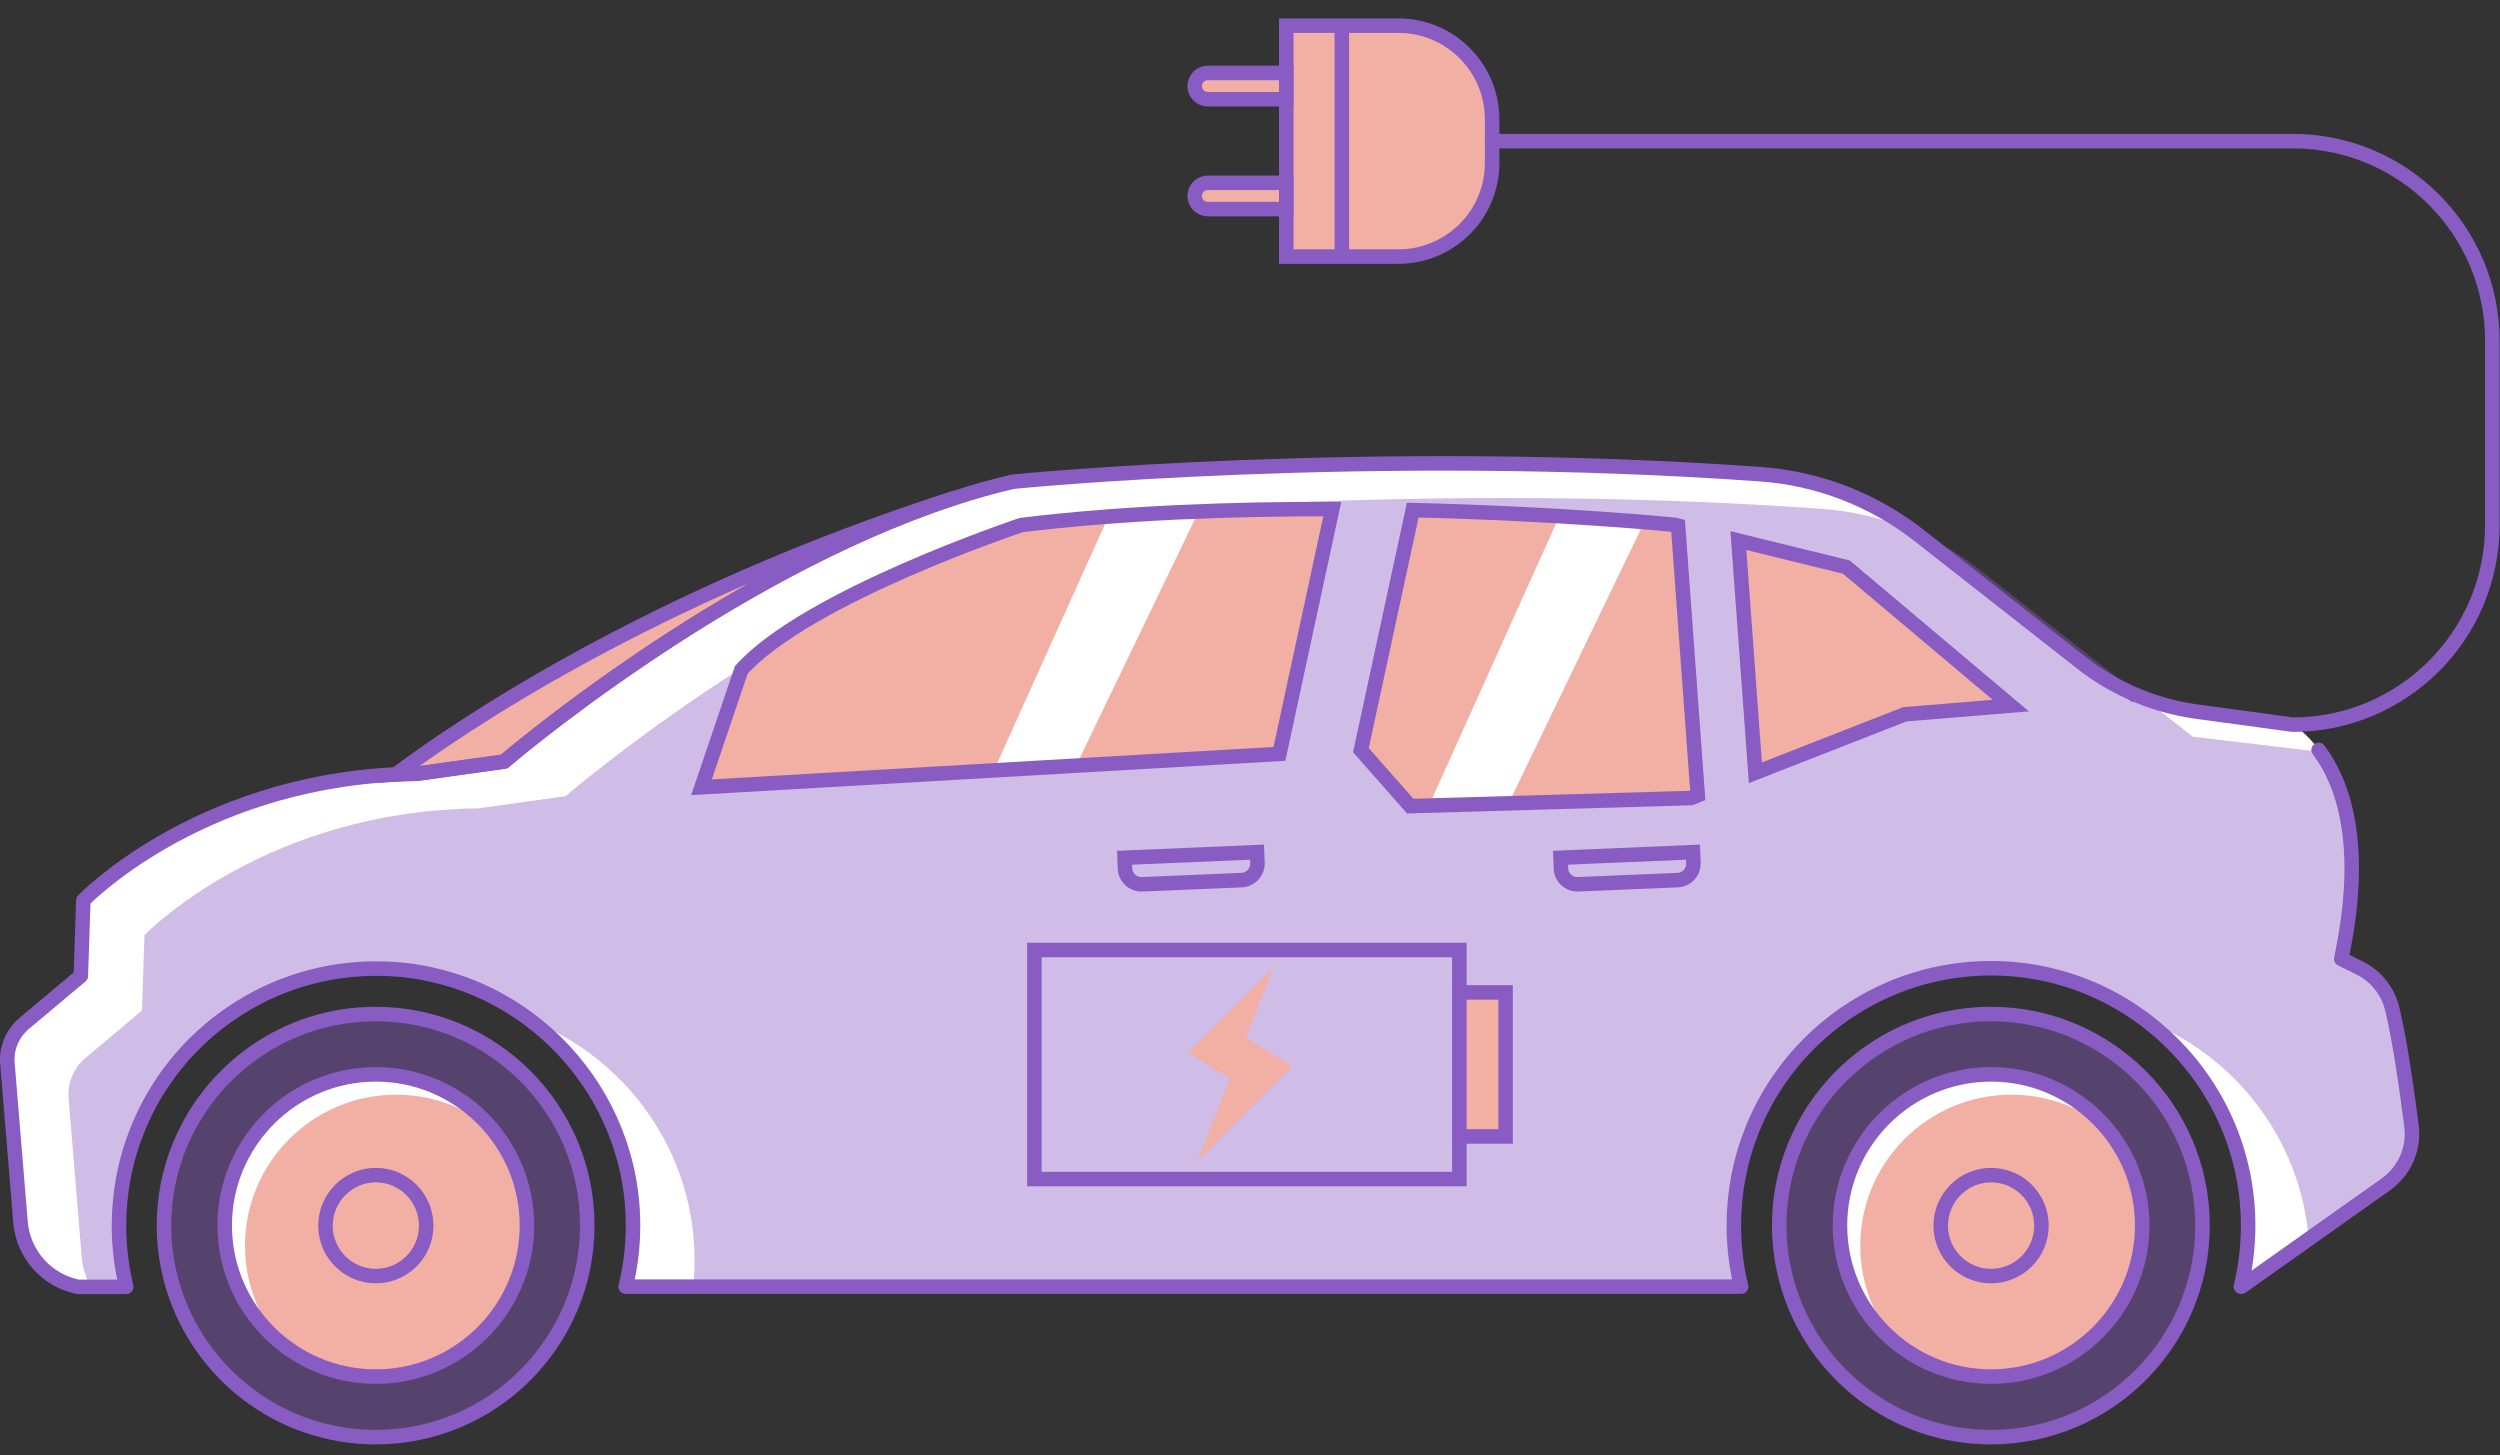 <?xml version="1.0" encoding="UTF-8" standalone="no"?> <svg xmlns="http://www.w3.org/2000/svg" xmlns:xlink="http://www.w3.org/1999/xlink" xmlns:serif="http://www.serif.com/" width="100%" height="100%" viewBox="0 0 1206 702" version="1.1" xml:space="preserve" style="fill-rule:evenodd;clip-rule:evenodd;stroke-miterlimit:2;"><rect x="0" y="0" width="1206" height="702" fill="#333333" stroke="none"/> <g transform="matrix(1,0,0,1,-248.702,-235.225)"> <g> <path d="M923.3,359L869.2,359L869.2,247.6L923.3,247.6C948.2,247.6 968.5,267.8 968.5,292.8L968.5,313.9C968.5,338.8 948.2,359 923.3,359Z" style="fill:rgb(242,175,163);fill-rule:nonzero;"></path> <g> <path d="M831.4,283.1L869.2,283.1L869.2,270.4L831.4,270.4C827.9,270.4 825,273.2 825,276.8C825,280.3 827.9,283.1 831.4,283.1Z" style="fill:rgb(242,175,163);fill-rule:nonzero;"></path> <path d="M831.4,336.1L869.2,336.1L869.2,323.4L831.4,323.4C827.9,323.4 825,326.2 825,329.8C825,333.3 827.9,336.1 831.4,336.1Z" style="fill:rgb(242,175,163);fill-rule:nonzero;"></path> </g> <path d="M1412,778.4C1413.4,789.3 1408.6,800.2 1399.6,806.5L1330,855.8L1329.7,855.8C1332,846.3 1333.2,836.5 1333.2,826.3C1333.2,757.9 1277.5,702.2 1209.1,702.2C1183.9,702.2 1159.6,709.7 1138.9,724C1118.7,737.9 1103.2,757.2 1094.1,779.8C1088.1,794.6 1085.1,810.2 1085.1,826.3C1085.1,836.3 1086.3,846.2 1088.6,855.8L550.5,855.8C553.1,845 554.4,833.6 554,821.9C551.7,756.3 498,703.5 432.4,702.2C406.3,701.7 381.2,709.3 359.8,723.9C339.6,737.8 324.1,757.1 314.9,779.7C308.9,794.5 305.9,810.1 305.9,826.2C305.9,836.2 307.1,846.1 309.4,855.7L286.2,855.7C271,852.7 259.7,839.9 258.4,824.5L252.1,748.1C251.5,740.7 254.5,733.4 260.2,728.6L287.5,705.7L288.7,669.3C288.7,669.3 342.6,613.2 439.6,608.5C442.8,608.3 446.2,608.2 449.5,608.2L491.8,602.3C491.8,602.3 597,512 708,475.5C708.4,475.4 708.9,475.2 709.3,475.1C718.6,472.1 727.8,469.5 737.1,467.3C737.1,467.3 908.8,450.1 1098,463.7C1125.7,465.7 1152.2,475.9 1174.1,493.1L1276.9,573.6L1350.7,582.4C1350.7,582.4 1398.4,602 1378.1,697.4L1387,701.8C1394.9,705.7 1400.6,712.9 1402.7,721.4C1406.5,737.4 1410,761.8 1412,778.4Z" style="fill:white;fill-rule:nonzero;"></path> <path d="M1399.6,806.6L1362.4,832.9C1358.5,784.9 1327,744.5 1283.9,727.6C1263.1,711.8 1237.1,702.4 1209.1,702.4C1183.9,702.4 1159.6,709.9 1138.9,724.2C1118.7,738.1 1103.2,757.4 1094.1,780C1088.1,794.8 1085.1,810.4 1085.1,826.5C1085.1,836.5 1086.3,846.4 1088.6,856L583.1,856C583.7,850.4 583.9,844.6 583.7,838.8C581.9,788.2 549.6,745.2 504.7,727.6C484.5,712.3 459.4,703 432.4,702.5C406.3,702 381.2,709.6 359.8,724.2C339.6,738.1 324.1,757.4 314.9,780C308.9,794.8 305.9,810.4 305.9,826.5C305.9,836.5 307.1,846.4 309.4,856L292.6,856C290.1,851.7 288.5,846.7 288.1,841.5L281.8,765.1C281.2,757.7 284.2,750.4 289.9,745.6L317.2,722.7L318.4,686.3C318.4,686.3 372.3,630.2 469.3,625.5C472.5,625.3 475.8,625.2 479.2,625.2L521.5,619.3C521.5,619.3 626.7,529 737.7,492.5C738.1,492.4 738.6,492.2 739,492.1C748.3,489.1 757.5,486.5 766.8,484.3C766.8,484.3 938.5,467.1 1127.7,480.7C1142.5,481.8 1157,485.2 1170.6,490.8C1182.4,495.7 1193.6,502.1 1203.7,510.1L1286.7,575.1L1306.5,590.6L1367.8,597.9C1379,613.4 1389.7,643.2 1378,697.8L1386.9,702.2C1394.8,706.1 1400.5,713.3 1402.6,721.8C1406.4,737.5 1409.9,761.9 1411.9,778.5C1413.4,789.4 1408.7,800.2 1399.6,806.6Z" style="fill:rgb(137,92,196);fill-opacity:0.4;fill-rule:nonzero;"></path> <path d="M532,826.4C532,882.8 486.3,928.5 429.9,928.5C383.6,928.5 344.5,897.6 332,855.4C329.3,846.2 327.8,836.5 327.8,826.5C327.8,813 330.4,800.1 335.2,788.3C350.3,750.9 387,724.4 429.9,724.4C486.3,724.4 532,770.1 532,826.4Z" style="fill:rgb(137,92,196);fill-opacity:0.4;fill-rule:nonzero;"></path> <path d="M532,826.4C532,882.8 486.3,928.5 429.9,928.5C383.6,928.5 344.5,897.6 332,855.4C329.3,846.2 327.8,836.5 327.8,826.5C327.8,813 330.4,800.1 335.2,788.3C350.3,750.9 387,724.4 429.9,724.4C486.3,724.4 532,770.1 532,826.4Z" style="fill:none;fill-rule:nonzero;stroke:rgb(137,92,196);stroke-width:7px;"></path> <path d="M502.9,826.4C502.9,866.6 470.2,899.3 430,899.3C412.4,899.3 396.3,893 383.6,882.6C367.4,869.2 357.1,849 357.1,826.4C357.1,786.2 389.8,753.5 430,753.5C452.6,753.5 472.9,763.8 486.2,780C496.6,792.7 502.9,808.8 502.9,826.4Z" style="fill:white;fill-rule:nonzero;stroke:rgb(35,31,32);stroke-width:0.97px;stroke-miterlimit:10;"></path> <path d="M502.9,826.4C502.9,866.6 470.2,899.3 430,899.3C412.4,899.3 396.3,893 383.6,882.6C373.2,870 366.9,853.8 366.9,836.2C366.9,796 399.6,763.3 439.8,763.3C457.4,763.3 473.5,769.6 486.2,780C496.6,792.7 502.9,808.8 502.9,826.4Z" style="fill:rgb(242,175,163);fill-rule:nonzero;"></path> <path d="M430,899.3C389.8,899.3 357.1,866.6 357.1,826.4C357.1,786.2 389.8,753.5 430,753.5C470.2,753.5 502.9,786.2 502.9,826.4C502.9,866.6 470.2,899.3 430,899.3Z" style="fill:none;fill-rule:nonzero;stroke:rgb(137,92,196);stroke-width:7px;stroke-miterlimit:10;"></path> <path d="M430,850.8C416.6,850.8 405.7,839.9 405.7,826.5C405.7,813.1 416.6,802.1 430,802.1C443.4,802.1 454.3,813 454.3,826.5C454.3,839.9 443.4,850.8 430,850.8Z" style="fill:none;fill-rule:nonzero;stroke:rgb(137,92,196);stroke-width:7px;stroke-miterlimit:10;"></path> <path d="M1311.2,826.4C1311.2,882.8 1265.5,928.5 1209.1,928.5C1162.8,928.5 1123.7,897.6 1111.2,855.4C1108.5,846.2 1107,836.5 1107,826.5C1107,813 1109.6,800.1 1114.4,788.3C1129.5,750.9 1166.2,724.4 1209.1,724.4C1265.5,724.4 1311.2,770.1 1311.2,826.4Z" style="fill:rgb(137,92,196);fill-opacity:0.4;fill-rule:nonzero;"></path> <path d="M1311.2,826.4C1311.2,882.8 1265.5,928.5 1209.1,928.5C1162.8,928.5 1123.7,897.6 1111.2,855.4C1108.5,846.2 1107,836.5 1107,826.5C1107,813 1109.6,800.1 1114.4,788.3C1129.5,750.9 1166.2,724.4 1209.1,724.4C1265.5,724.4 1311.2,770.1 1311.2,826.4Z" style="fill:none;fill-rule:nonzero;stroke:rgb(137,92,196);stroke-width:7px;"></path> <path d="M1282.1,826.4C1282.1,866.6 1249.4,899.3 1209.2,899.3C1191.6,899.3 1175.5,893 1162.8,882.6C1146.6,869.2 1136.3,849 1136.3,826.4C1136.3,786.2 1169,753.5 1209.2,753.5C1231.8,753.5 1252.1,763.8 1265.4,780C1275.8,792.7 1282.1,808.8 1282.1,826.4Z" style="fill:white;fill-rule:nonzero;stroke:rgb(35,31,32);stroke-width:0.97px;stroke-miterlimit:10;"></path> <path d="M1282.1,826.4C1282.1,866.6 1249.4,899.3 1209.2,899.3C1191.6,899.3 1175.5,893 1162.8,882.6C1152.4,870 1146.1,853.8 1146.1,836.2C1146.1,796 1178.8,763.3 1219,763.3C1236.6,763.3 1252.7,769.6 1265.4,780C1275.8,792.7 1282.1,808.8 1282.1,826.4Z" style="fill:rgb(242,175,163);fill-rule:nonzero;"></path> <path d="M1209.2,899.3C1169,899.3 1136.3,866.6 1136.3,826.4C1136.3,786.2 1169,753.5 1209.2,753.5C1249.4,753.5 1282.1,786.2 1282.1,826.4C1282.1,866.6 1249.4,899.3 1209.2,899.3Z" style="fill:none;fill-rule:nonzero;stroke:rgb(137,92,196);stroke-width:7px;stroke-miterlimit:10;"></path> <path d="M1209.2,850.8C1195.8,850.8 1184.9,839.9 1184.9,826.5C1184.9,813.1 1195.8,802.1 1209.2,802.1C1222.6,802.1 1233.5,813 1233.5,826.5C1233.5,839.9 1222.6,850.8 1209.2,850.8Z" style="fill:none;fill-rule:nonzero;stroke:rgb(137,92,196);stroke-width:7px;stroke-miterlimit:10;"></path> <path d="M708,475.8C597,512.2 491.8,602.6 491.8,602.6L449.5,608.5C446.2,608.5 442.9,608.6 439.6,608.8C468.7,587 562,522.8 708,475.8Z" style="fill:rgb(242,175,163);fill-rule:nonzero;"></path> <path d="M708,475.8C708.4,475.7 708.9,475.5 709.3,475.4" style="fill:none;fill-rule:nonzero;stroke:rgb(137,92,196);stroke-width:7px;stroke-miterlimit:10;"></path> <path d="M891.4,480.8L865.9,598.9L587.1,615L606.3,558.4C638.1,522.9 741.4,488.5 741.4,488.5C790.8,482.5 843.5,480.7 891.4,480.8Z" style="fill:white;fill-rule:nonzero;"></path> <path d="M1067.7,618.9L1064.4,620.2L929,624.1L905.2,597.1L930.2,481.3C1002.7,483 1056.6,488.4 1056.6,488.4L1058.2,488.8L1067.7,618.9Z" style="fill:white;fill-rule:nonzero;"></path> <path d="M783.4,484.4L728.2,606.8L587.1,615L606.3,558.4C638.1,522.9 741.4,488.5 741.4,488.5C755.2,486.8 769.2,485.5 783.4,484.4Z" style="fill:rgb(242,175,163);fill-rule:nonzero;"></path> <path d="M891.4,480.8L865.9,598.9L767.8,604.6L826.9,482C848.8,481.1 870.6,480.8 891.4,480.8Z" style="fill:rgb(242,175,163);fill-rule:nonzero;"></path> <path d="M1000.9,484.3L938,623.9L928.9,624.2L905.1,597.2L930.1,481.4C956.8,482 981,483.1 1000.9,484.3Z" style="fill:rgb(242,175,163);fill-rule:nonzero;"></path> <path d="M1067.7,618.9L1064.4,620.2L976.5,622.7L1041.9,487.1C1051.3,487.9 1056.6,488.4 1056.6,488.4L1058.2,488.8L1067.7,618.9Z" style="fill:rgb(242,175,163);fill-rule:nonzero;"></path> <path d="M1218.7,575.6L1167.6,579.8L1095.5,608L1087.3,496L1139.4,508.8L1218.7,575.6Z" style="fill:rgb(242,175,163);fill-rule:nonzero;"></path> <path d="M847.6,659.8L799.7,661.8C795.3,662 791.5,658.6 791.4,654.1L791.2,649L855.1,646.3L855.3,651.4C855.5,655.9 852,659.6 847.6,659.8Z" style="fill:none;fill-rule:nonzero;stroke:rgb(137,92,196);stroke-width:7px;stroke-miterlimit:10;"></path> <path d="M1057.9,659.8L1010,661.8C1005.6,662 1001.8,658.6 1001.7,654.1L1001.5,649L1065.4,646.3L1065.6,651.4C1065.8,655.9 1062.4,659.6 1057.9,659.8Z" style="fill:none;fill-rule:nonzero;stroke:rgb(137,92,196);stroke-width:7px;stroke-miterlimit:10;"></path> <path d="M708,475.8C597,512.2 491.8,602.6 491.8,602.6L449.5,608.5C446.2,608.5 442.9,608.6 439.6,608.8C468.7,587 562,522.8 708,475.8Z" style="fill:none;fill-rule:nonzero;stroke:rgb(137,92,196);stroke-width:7px;stroke-miterlimit:10;"></path> <path d="M891.4,480.8L865.9,598.9L587.1,615L606.3,558.4C638.1,522.9 741.4,488.5 741.4,488.5C790.8,482.5 843.5,480.7 891.4,480.8Z" style="fill:none;fill-rule:nonzero;stroke:rgb(137,92,196);stroke-width:7px;stroke-miterlimit:10;"></path> <path d="M1067.7,618.9L1064.4,620.2L929,624.1L905.2,597.1L930.2,481.3C1002.7,483 1056.6,488.4 1056.6,488.4L1058.2,488.8L1067.7,618.9Z" style="fill:none;fill-rule:nonzero;stroke:rgb(137,92,196);stroke-width:7px;stroke-miterlimit:10;"></path> <path d="M1218.7,575.6L1167.6,579.8L1095.5,608L1087.3,496L1139.4,508.8L1218.7,575.6Z" style="fill:none;fill-rule:nonzero;stroke:rgb(137,92,196);stroke-width:7px;stroke-miterlimit:10;"></path> <path d="M872.1,749.7L857.1,764.6L826.3,795.5L842,755.4L821.9,743.1L863,702L849.7,735.9L872.1,749.7Z" style="fill:rgb(242,175,163);fill-rule:nonzero;"></path> <g> <rect x="747.7" y="693.5" width="205" height="110.5" style="fill:none;stroke:rgb(137,92,196);stroke-width:7px;stroke-miterlimit:10;"></rect> <g> <g transform="matrix(-1,-1.22465e-16,1.22465e-16,-1,1927.7,1497.46)"> <rect x="952.7" y="714" width="22.3" height="69.5" style="fill:rgb(242,175,163);"></rect> </g> <g transform="matrix(-1,-1.22465e-16,1.22465e-16,-1,1927.7,1497.46)"> <rect x="952.7" y="714" width="22.3" height="69.5" style="fill:none;stroke:rgb(137,92,196);stroke-width:7px;stroke-miterlimit:10;"></rect> </g> </g> </g> <path d="M968.5,303.3L1354.7,303.3C1407.9,303.3 1451,346.4 1451,399.6L1451,488.5C1451,541.7 1407.9,584.8 1354.7,584.8L1307.6,578.4C1287.6,575.5 1268.6,567.4 1252.7,554.9L1174.3,493.4C1152.4,476.3 1125.9,466 1098.2,464C909,450.4 737.3,467.6 737.3,467.6C728,469.8 718.7,472.4 709.5,475.4C709,475.5 708.6,475.7 708.2,475.8C597.2,512.2 492,602.6 492,602.6L449.7,608.5C446.4,608.5 443.1,608.6 439.8,608.8C342.7,613.5 288.9,669.6 288.9,669.6L287.7,706L260.4,728.9C254.7,733.7 251.6,741 252.3,748.4L258.6,824.8C259.9,840.2 271.2,853 286.4,856L309.6,856C307.3,846.4 306.1,836.5 306.1,826.5C306.1,810.4 309.1,794.8 315.1,780C324.2,757.4 339.8,738 360,724.2C381.4,709.5 406.5,702 432.6,702.5C498,703.6 551.7,756.5 554,822C554.4,833.7 553.2,845.1 550.5,855.9L1088.6,855.9C1086.3,846.3 1085.1,836.4 1085.1,826.4C1085.1,810.3 1088.1,794.7 1094.1,779.9C1103.2,757.3 1118.8,737.9 1138.9,724.1C1159.6,709.9 1183.9,702.3 1209.1,702.3C1277.5,702.3 1333.2,758 1333.2,826.4C1333.2,836.6 1332,846.4 1329.7,855.9L1330,855.9L1399.6,806.6C1408.6,800.2 1413.4,789.4 1412,778.5C1409.9,761.9 1406.5,737.5 1402.7,721.8C1400.6,713.3 1394.9,706.1 1387,702.2L1378.1,697.8C1390,642.1 1378.7,612.2 1367.2,597" style="fill:none;fill-rule:nonzero;stroke:rgb(137,92,196);stroke-width:7px;stroke-linecap:round;stroke-linejoin:round;stroke-miterlimit:10;"></path> <path d="M923.3,359L869.2,359L869.2,247.6L923.3,247.6C948.2,247.6 968.5,267.8 968.5,292.8L968.5,313.9C968.5,338.8 948.2,359 923.3,359Z" style="fill:none;fill-rule:nonzero;stroke:rgb(137,92,196);stroke-width:7px;"></path> <g> <path d="M831.4,283.1L869.2,283.1L869.2,270.4L831.4,270.4C827.9,270.4 825,273.2 825,276.8C825,280.3 827.9,283.1 831.4,283.1Z" style="fill:none;fill-rule:nonzero;stroke:rgb(137,92,196);stroke-width:7px;stroke-miterlimit:10;"></path> <path d="M831.4,336.1L869.2,336.1L869.2,323.4L831.4,323.4C827.9,323.4 825,326.2 825,329.8C825,333.3 827.9,336.1 831.4,336.1Z" style="fill:none;fill-rule:nonzero;stroke:rgb(137,92,196);stroke-width:7px;stroke-miterlimit:10;"></path> </g> <path d="M896,247.6L896,359" style="fill:none;fill-rule:nonzero;stroke:rgb(137,92,196);stroke-width:7px;"></path> </g> </g> </svg> 